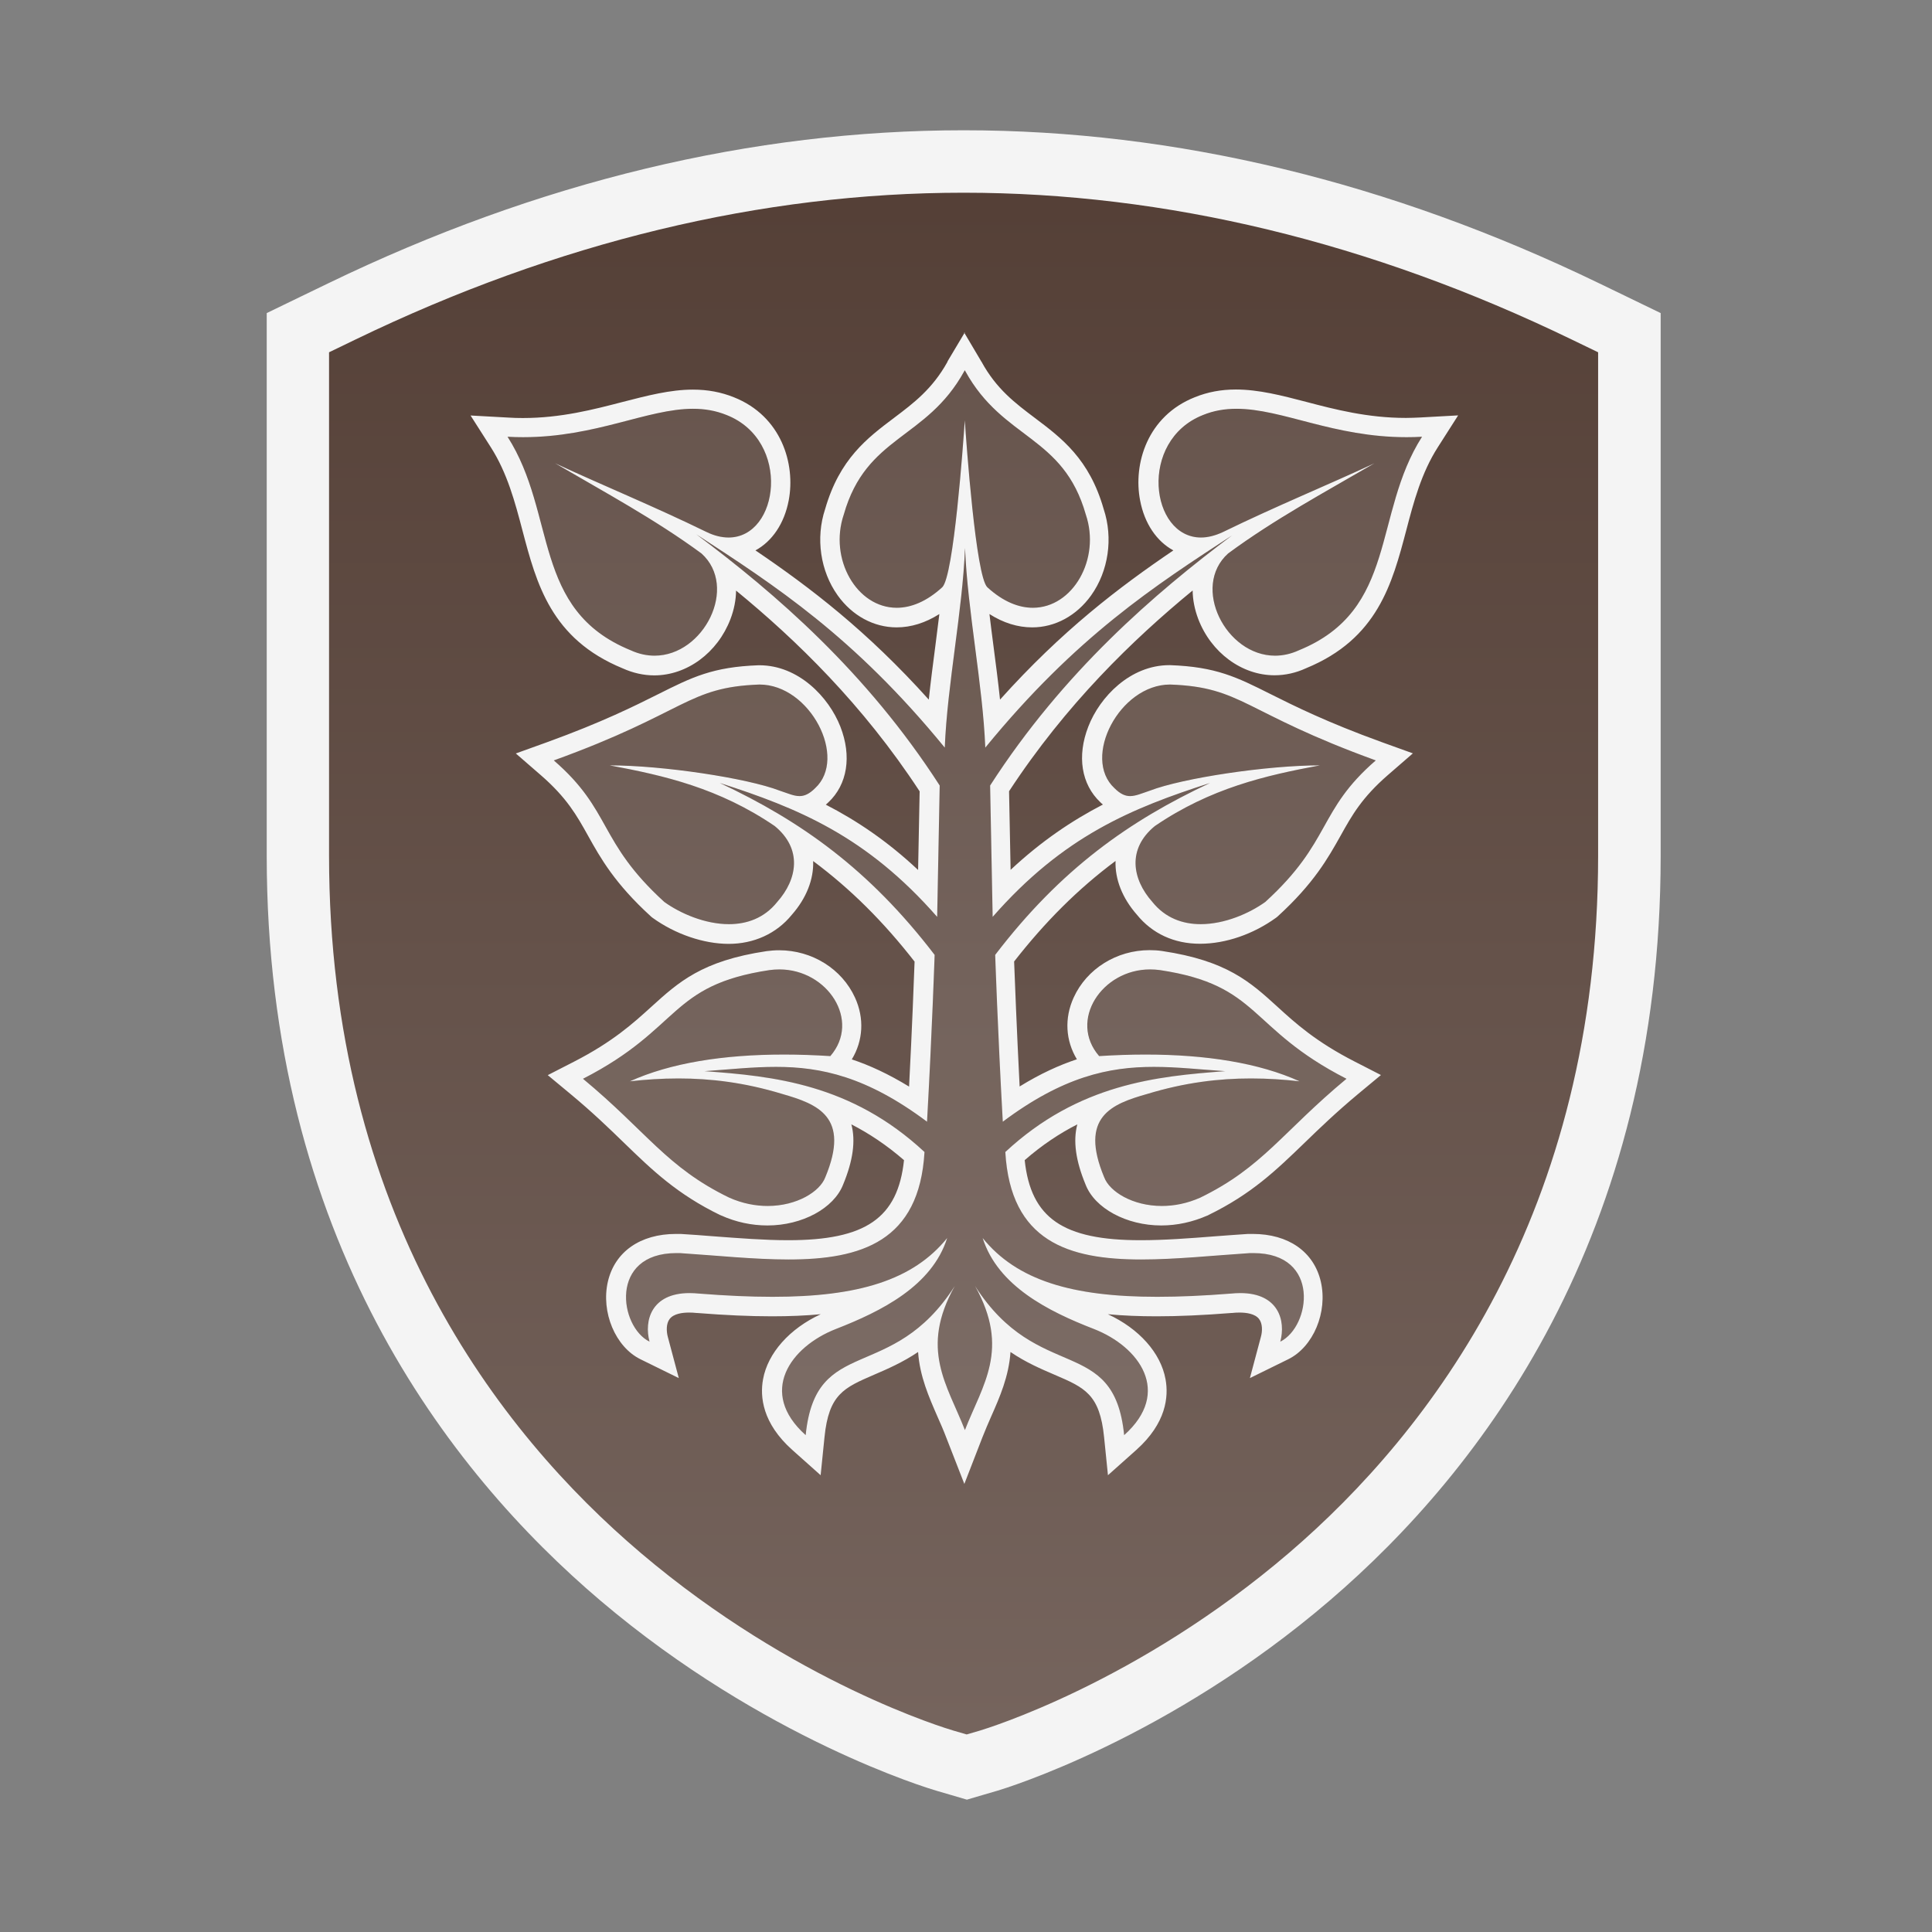 <?xml version="1.0" encoding="UTF-8"?>
<svg id="Formblatt" xmlns="http://www.w3.org/2000/svg" xmlns:xlink="http://www.w3.org/1999/xlink" viewBox="0 0 200 200">
  <rect x="0" y="0" width="200" height="200" fill="#808080" stroke="none"/>
  <defs>
    <style>
      .cls-1 {
        fill: none;
      }

      .cls-2 {
        fill: #f4f4f4;
      }

      .cls-3 {
        opacity: .1;
      }

      .cls-4 {
        fill: url(#Unbenannter_Verlauf_11);
      }

      .cls-5 {
        clip-path: url(#clippath);
      }
    </style>
    <linearGradient id="Unbenannter_Verlauf_11" data-name="Unbenannter Verlauf 11" x1="87.5" y1="160.45" x2="87.5" y2="14.67" gradientUnits="userSpaceOnUse">
      <stop offset="0" stop-color="#76655e"/>
      <stop offset="1" stop-color="#543f36"/>
    </linearGradient>
    <clipPath id="clippath">
      <path class="cls-1" d="M142.72,30.83c-18.29-8.84-36.86-13.33-55.22-13.33s-36.93,4.48-55.22,13.33l-2.4,1.16v45.71c0,32.49,15.4,52.37,28.32,63.33,13.94,11.82,27.8,15.95,28.38,16.12l1.2.35,1.2-.35c.58-.17,14.31-4.32,28.11-16.17,12.79-10.97,28.03-30.85,28.03-63.28V31.99l-2.4-1.16Z"/>
    </clipPath>
    <symbol id="nav-4_4" data-name="nav-4 4" viewBox="0 0 175 175">
      <g>
        <rect class="cls-1" x="0" y="0" width="175" height="175"/>
        <g>
          <path class="cls-4" d="M85.78,159.87c-.61-.18-15.03-4.47-29.42-16.68-13.38-11.34-29.32-31.92-29.32-65.49V30.21l4-1.94c18.68-9.03,37.67-13.61,56.45-13.61s37.78,4.58,56.45,13.61l4.01,1.94v47.49c0,33.5-15.78,54.07-29.02,65.43-14.27,12.24-28.55,16.55-29.15,16.73l-2,.59-2-.58Z"/>
          <path class="cls-2" d="M87.5,17.5c18.35,0,36.93,4.48,55.22,13.33l2.4,1.16v45.71c0,32.43-15.24,52.31-28.03,63.28-13.81,11.84-27.53,15.99-28.11,16.17l-1.2.35-1.2-.35c-.58-.17-14.44-4.29-28.38-16.12-12.92-10.96-28.32-30.84-28.32-63.33V31.99l2.4-1.16c18.29-8.84,36.86-13.33,55.22-13.33M87.5,11.83c-19.21,0-38.62,4.67-57.68,13.89l-2.4,1.16-3.2,1.55v49.27c0,34.66,16.49,55.92,30.32,67.66,14.86,12.6,29.83,17.05,30.46,17.24l1.2.35,1.6.47,1.6-.47,1.2-.35c.63-.19,15.48-4.68,30.19-17.3,13.69-11.74,30.01-33,30.01-67.58V28.43l-3.2-1.55-2.4-1.16c-19.06-9.22-38.47-13.89-57.68-13.89h0Z"/>
        </g>
        <g class="cls-5">
          <path class="cls-2" d="M87.61,33.62l.05.09c3.45,6.26,8.89,5.8,10.94,13.02,1.36,4.02-1.17,8.46-4.81,8.46-1.28,0-2.7-.55-4.14-1.87-1.04-1.04-1.89-12.96-2.04-15.15-.15,2.19-1,14.1-2.04,15.15-1.44,1.32-2.86,1.87-4.14,1.87-3.64,0-6.17-4.44-4.81-8.46,2.05-7.22,7.49-6.76,10.94-13.02l.05-.09M112.28,37.12c4.16,0,8.81,2.58,15.44,2.58.46,0,.93-.01,1.41-.04-4.5,7.05-2.18,15.72-11.18,19.39-.74.34-1.47.49-2.17.49-4.47,0-7.63-6.25-4.26-9.28,4.2-3.1,8.81-5.58,13.29-8.19-4.34,2.02-8.91,3.88-13.75,6.24-.72.34-1.4.5-2,.5-4.61,0-5.71-8.79.17-11.12,1-.41,2.01-.57,3.05-.57M62.93,37.12c1.04,0,2.05.16,3.06.57,5.88,2.33,4.78,11.12.17,11.12-.61,0-1.28-.15-2-.5-4.84-2.36-9.41-4.22-13.75-6.24,4.48,2.62,9.09,5.1,13.29,8.19,3.37,3.04.21,9.28-4.26,9.28-.7,0-1.43-.15-2.17-.49-9-3.67-6.68-12.35-11.18-19.39.48.03.95.04,1.41.04,6.62,0,11.28-2.58,15.44-2.58M112.01,48.52c-7.18,5.37-15.45,12.49-22.1,22.81l.23,11.93c6.43-7.34,12.62-9.87,19.74-12.16-7.34,3.44-13.54,7.8-19.51,15.61,0,0,.23,6.89.69,15.15,5.46-4.09,9.61-4.98,13.72-4.98,2.11,0,4.22.24,6.48.39-6.2.46-13.31,1.15-19.97,7.34.47,8.12,5.72,9.76,12.35,9.76,3.11,0,6.51-.36,9.87-.58.11,0,.21,0,.31,0,6.13,0,5.2,6.68,2.44,8.04.51-1.91-.16-4.41-3.64-4.41-.28,0-.58.02-.9.05-2.41.19-4.61.29-6.63.29-7.78,0-12.76-1.51-15.86-5.34,1.38,4.36,5.97,6.66,10.1,8.26,4.13,1.61,7.12,5.74,2.75,9.64-.92-9.18-7.8-4.59-13.54-13.54,3.21,5.74.69,8.95-.92,13.08-1.61-4.13-4.13-7.34-.92-13.08-5.74,8.95-12.62,4.36-13.54,13.54-4.36-3.9-1.38-8.03,2.75-9.64,4.13-1.61,8.72-3.9,10.1-8.26-3.1,3.83-8.08,5.34-15.86,5.34-2.02,0-4.22-.1-6.63-.29-.32-.03-.62-.05-.9-.05-3.48,0-4.15,2.5-3.64,4.41-2.75-1.35-3.69-8.04,2.44-8.04.1,0,.21,0,.31,0,3.36.22,6.76.58,9.87.58,6.62,0,11.88-1.64,12.35-9.76-6.66-6.2-13.77-6.89-19.97-7.34,2.26-.16,4.36-.39,6.48-.39,4.11,0,8.26.89,13.72,4.98.46-8.26.69-15.15.69-15.15-5.97-7.8-12.16-12.16-19.51-15.61,7.12,2.29,13.31,4.82,19.74,12.16l.23-11.93c-6.66-10.33-14.92-17.44-22.1-22.81,7.18,4.68,14.3,9.27,22.56,19.37.23-5.74,1.61-12.39,1.84-18.13.23,5.74,1.61,12.39,1.84,18.13,8.26-10.1,15.38-14.69,22.56-19.37M106.25,62.16c6.59.23,6.63,2.52,18.68,6.89-5.3,4.59-3.99,7.34-10.03,12.85-1.46,1.05-3.7,2.02-5.87,2.02-1.63,0-3.21-.55-4.39-2.02-1.84-2.07-2.3-4.82.23-6.89,5.05-3.44,10.03-4.59,14.99-5.51-4.8,0-12.46,1.15-15.45,2.3-.74.25-1.28.49-1.79.49-.45,0-.89-.19-1.42-.72-2.98-2.75.46-9.41,5.05-9.41M68.97,62.16c4.59,0,8.03,6.66,5.05,9.41-.53.53-.97.72-1.42.72-.52,0-1.06-.25-1.79-.49-2.98-1.15-10.65-2.3-15.45-2.3,4.96.92,9.94,2.07,14.99,5.51,2.52,2.07,2.07,4.82.23,6.89-1.18,1.48-2.77,2.02-4.39,2.02-2.17,0-4.41-.97-5.87-2.02-6.04-5.51-4.73-8.26-10.03-12.85,12.05-4.36,12.1-6.66,18.68-6.89M104.44,88.03c.29,0,.59.02.89.06,9.16,1.38,7.96,5.28,16.94,9.87-5.81,4.82-7.6,8.03-13.27,10.79-1.21.54-2.4.76-3.5.76-2.65,0-4.74-1.3-5.23-2.6-2.3-5.51.69-6.66,3.9-7.57,3.44-1.05,6.55-1.41,9.42-1.41,1.54,0,3,.1,4.42.26-3.67-1.66-8.46-2.43-14.01-2.43-1.35,0-2.75.05-4.19.14-2.8-3.23.25-7.87,4.62-7.87M70.78,88.03c4.36,0,7.42,4.64,4.62,7.87-1.44-.09-2.84-.14-4.19-.14-5.55,0-10.33.77-14.01,2.43,1.42-.16,2.88-.26,4.42-.26,2.87,0,5.98.36,9.42,1.41,3.21.92,6.2,2.07,3.9,7.57-.49,1.3-2.58,2.6-5.23,2.6-1.1,0-2.29-.22-3.5-.76-5.67-2.75-7.46-5.97-13.27-10.79,8.97-4.59,7.78-8.49,16.94-9.87.3-.04.6-.06.89-.06M87.62,30.17l-1.52,2.55-.05.09-.02.03v.03c-1.37,2.46-3.06,3.73-4.85,5.08-2.43,1.83-4.94,3.72-6.25,8.27-.88,2.64-.44,5.64,1.14,7.85,1.32,1.84,3.27,2.9,5.35,2.9,1.31,0,2.62-.41,3.88-1.21-.12.95-.24,1.91-.36,2.86-.21,1.63-.43,3.28-.6,4.91-5.61-6.24-10.77-10.18-15.74-13.55,1.51-.82,2.62-2.43,3.02-4.54.63-3.31-.66-7.66-4.99-9.37-1.15-.46-2.36-.69-3.71-.69h0c-2.06,0-4.16.55-6.38,1.12-2.62.68-5.59,1.46-9.06,1.46-.43,0-.88-.01-1.31-.04l-3.44-.19,1.85,2.9c1.49,2.34,2.19,4.98,2.86,7.53,1.28,4.85,2.6,9.86,9.1,12.53.93.42,1.9.64,2.87.64,2.97,0,5.75-2.05,6.92-5.11.33-.87.5-1.74.51-2.59,5.45,4.47,11.5,10.33,16.67,18.23l-.14,7.14c-2.79-2.62-5.58-4.49-8.38-5.93.08-.07.15-.14.23-.21,1.73-1.62,2.14-4.19,1.09-6.88-1.05-2.68-3.8-5.57-7.36-5.57h-.06c-4.17.15-6.04,1.08-9.13,2.63-2.14,1.07-5.07,2.54-10.09,4.36l-2.83,1.02,2.27,1.97c2.36,2.05,3.26,3.65,4.29,5.5,1.13,2.03,2.42,4.33,5.71,7.33l.08.07.08.06c2.05,1.48,4.63,2.36,6.9,2.36s4.34-.92,5.74-2.65c1.31-1.49,1.99-3.21,1.93-4.87,3.41,2.54,6.38,5.5,9.21,9.13-.06,1.59-.22,5.99-.5,11.35-1.88-1.15-3.6-1.94-5.2-2.47,1.03-1.7,1.15-3.73.29-5.61-1.19-2.61-3.9-4.3-6.89-4.3-.38,0-.76.03-1.14.08-5.88.88-8,2.82-10.46,5.05-1.64,1.49-3.5,3.18-7.03,4.99l-2.38,1.22,2.06,1.71c1.99,1.65,3.52,3.13,4.87,4.44,2.58,2.5,4.82,4.66,8.75,6.57h.03s.03.02.03.02c1.36.61,2.78.91,4.21.91,3.16,0,6.03-1.56,6.87-3.71.9-2.17,1.15-3.97.75-5.47,1.6.82,3.2,1.88,4.78,3.25-.56,5.28-3.5,7.27-10.52,7.27-2.14,0-4.42-.18-6.83-.36-.97-.08-1.95-.15-2.93-.21h-.03s-.03,0-.03,0c-.13,0-.25,0-.37,0-3.24,0-5.55,1.62-6.18,4.33-.64,2.77.68,5.93,2.96,7.05l3.48,1.71-1-3.75c-.13-.5-.16-1.19.17-1.62.37-.48,1.16-.58,1.76-.58.22,0,.46.01.71.04h.02s.03,0,.03,0c2.54.2,4.75.3,6.77.3,1.59,0,3.06-.06,4.43-.19-2.82,1.3-4.81,3.52-5.24,5.91-.29,1.58-.06,3.98,2.64,6.4l2.59,2.31.35-3.45c.39-3.9,1.76-4.49,4.49-5.67,1.23-.53,2.6-1.12,4.01-2.07.15,2.21.99,4.1,1.76,5.87.27.61.55,1.24.79,1.88l1.65,4.23,1.64-4.23c.25-.63.52-1.27.79-1.88.78-1.76,1.61-3.65,1.76-5.87,1.41.96,2.78,1.54,4.01,2.07,2.73,1.17,4.1,1.76,4.49,5.67l.35,3.45,2.59-2.31c2.7-2.42,2.93-4.81,2.64-6.4-.43-2.4-2.42-4.61-5.24-5.91,1.37.13,2.85.19,4.43.19,2.02,0,4.23-.1,6.77-.3h.03s.02,0,.02,0c.25-.03.49-.04.71-.04.6,0,1.4.1,1.77.58.33.43.31,1.12.17,1.62l-1,3.75,3.48-1.71c2.28-1.12,3.6-4.28,2.96-7.05-.63-2.71-2.94-4.33-6.18-4.33-.12,0-.25,0-.37,0h-.03s-.03,0-.03,0c-.97.06-1.95.14-2.93.21-2.41.19-4.69.36-6.83.36-7.02,0-9.96-1.99-10.52-7.27,1.57-1.37,3.17-2.43,4.78-3.25-.4,1.5-.15,3.3.75,5.47.83,2.15,3.71,3.71,6.87,3.71,1.43,0,2.85-.31,4.21-.91h.03s.03-.03.03-.03c3.93-1.91,6.16-4.07,8.75-6.57,1.35-1.31,2.89-2.79,4.87-4.44l2.06-1.71-2.38-1.22c-3.54-1.81-5.4-3.5-7.03-4.99-2.46-2.24-4.58-4.17-10.45-5.05-.39-.06-.77-.08-1.15-.08-2.99,0-5.7,1.69-6.89,4.3-.86,1.88-.74,3.91.29,5.61-1.6.53-3.32,1.31-5.2,2.47-.27-5.36-.44-9.76-.5-11.35,2.83-3.62,5.8-6.59,9.21-9.13-.06,1.66.62,3.38,1.93,4.87,1.4,1.73,3.39,2.65,5.74,2.65s4.85-.88,6.9-2.36l.08-.06.08-.07c3.29-3,4.57-5.3,5.71-7.33,1.03-1.85,1.93-3.45,4.29-5.5l2.27-1.97-2.83-1.02c-5.02-1.82-7.95-3.29-10.09-4.36-3.09-1.55-4.96-2.48-9.13-2.63h-.03s-.03,0-.03,0c-3.56,0-6.32,2.89-7.36,5.57-1.05,2.69-.64,5.25,1.09,6.88.08.07.15.15.23.21-2.8,1.45-5.59,3.32-8.38,5.93l-.14-7.14c5.17-7.89,11.22-13.75,16.67-18.23.01.84.18,1.72.51,2.59,1.17,3.06,3.96,5.11,6.92,5.11.97,0,1.94-.21,2.87-.64,6.5-2.67,7.82-7.68,9.1-12.53.67-2.56,1.37-5.2,2.86-7.53l1.85-2.9-3.44.19c-.43.02-.87.04-1.31.04-3.47,0-6.44-.77-9.06-1.46-2.22-.58-4.31-1.12-6.38-1.12-1.34,0-2.56.23-3.72.7-4.32,1.71-5.61,6.06-4.97,9.37.4,2.11,1.51,3.72,3.02,4.54-4.97,3.37-10.13,7.3-15.74,13.55-.17-1.63-.39-3.29-.6-4.91-.12-.95-.25-1.9-.36-2.86,1.25.8,2.57,1.21,3.88,1.21,2.08,0,4.03-1.06,5.35-2.9,1.58-2.21,2.02-5.21,1.14-7.85-1.3-4.55-3.82-6.44-6.25-8.27-1.79-1.35-3.48-2.62-4.83-5.08v-.02s-.03-.02-.03-.02l-.05-.09-1.51-2.55h0Z"/>
          <g class="cls-3">
            <path class="cls-2" d="M116.25,121.83c.55-2.07-.28-4.82-4.54-4.36-11.71.92-18.59-.23-22.49-5.05,1.38,4.36,5.97,6.66,10.1,8.26,4.13,1.61,7.12,5.74,2.75,9.64-.92-9.18-7.8-4.59-13.54-13.54,3.21,5.74.69,8.95-.92,13.08-1.61-4.13-4.13-7.34-.92-13.08-5.74,8.95-12.62,4.36-13.54,13.54-4.36-3.9-1.38-8.03,2.75-9.64,4.13-1.61,8.72-3.9,10.1-8.26-3.9,4.82-10.79,5.97-22.49,5.05-4.27-.46-5.1,2.3-4.54,4.36-2.8-1.38-3.72-8.26,2.75-8.03,10.51.69,21.53,2.75,22.22-9.18-6.66-6.2-13.77-6.89-19.97-7.34,6.66-.46,11.94-1.61,20.2,4.59.46-8.26.69-15.15.69-15.15-5.97-7.8-12.16-12.16-19.51-15.61,7.12,2.3,13.31,4.82,19.74,12.16l.23-11.93c-6.66-10.33-14.92-17.44-22.1-22.81,7.18,4.68,14.3,9.27,22.56,19.37.23-5.74,1.61-12.39,1.84-18.13.23,5.74,1.61,12.39,1.84,18.13,8.26-10.1,15.38-14.69,22.56-19.37-7.18,5.37-15.45,12.49-22.1,22.81l.23,11.93c6.43-7.34,12.62-9.87,19.74-12.16-7.34,3.44-13.54,7.8-19.51,15.61,0,0,.23,6.89.69,15.15,8.26-6.2,13.54-5.05,20.2-4.59-6.2.46-13.31,1.15-19.97,7.34.69,11.93,11.71,9.87,22.22,9.18,6.47-.23,5.55,6.66,2.75,8.03ZM111.07,48.32c4.84-2.36,9.41-4.22,13.75-6.24-4.48,2.62-9.09,5.1-13.29,8.19-3.9,3.51.94,11.32,6.43,8.79,9-3.67,6.68-12.35,11.18-19.39-9.11.5-14.62-4.11-19.9-1.97-6.66,2.64-4.36,13.56,1.84,10.63ZM99.82,95.89c7.34-.46,13.63.23,18.2,2.3-4.06-.46-8.56-.46-13.84,1.15-3.21.92-6.2,2.07-3.9,7.57.69,1.84,4.59,3.67,8.72,1.84,5.67-2.75,7.46-5.97,13.27-10.79-8.97-4.59-7.78-8.49-16.94-9.87-4.82-.69-8.49,4.36-5.51,7.8ZM101.2,71.57c1.15,1.15,1.84.69,3.21.23,2.98-1.15,10.65-2.3,15.45-2.3-4.96.92-9.94,2.07-14.99,5.51-2.52,2.07-2.07,4.82-.23,6.89,2.75,3.44,7.71,1.84,10.26,0,6.04-5.51,4.73-8.26,10.03-12.85-12.05-4.36-12.1-6.66-18.68-6.89-4.59,0-8.03,6.66-5.05,9.41ZM85.57,53.32c1.04-1.04,1.89-12.96,2.04-15.15.15,2.19,1,14.1,2.04,15.15,5.51,5.05,10.79-1.15,8.95-6.59-2.05-7.22-7.49-6.76-10.94-13.02l-.05-.09-.05.09c-3.45,6.26-8.89,5.8-10.94,13.02-1.84,5.44,3.44,11.64,8.95,6.59ZM74.94,106.91c2.3-5.51-.69-6.66-3.9-7.57-5.28-1.61-9.78-1.61-13.84-1.15,4.57-2.07,10.86-2.75,18.2-2.3,2.98-3.44-.69-8.49-5.51-7.8-9.16,1.38-7.96,5.28-16.94,9.87,5.81,4.82,7.6,8.03,13.27,10.79,4.13,1.84,8.03,0,8.72-1.84ZM57.27,59.06c5.49,2.52,10.33-5.28,6.43-8.79-4.2-3.1-8.81-5.58-13.29-8.19,4.34,2.02,8.91,3.88,13.75,6.24,6.2,2.94,8.49-7.99,1.84-10.63-5.28-2.13-10.79,2.48-19.9,1.97,4.5,7.05,2.18,15.72,11.18,19.39ZM60.32,81.89c2.55,1.84,7.51,3.44,10.26,0,1.84-2.07,2.3-4.82-.23-6.89-5.05-3.44-10.03-4.59-14.99-5.51,4.8,0,12.46,1.15,15.45,2.3,1.38.46,2.07.92,3.21-.23,2.98-2.75-.46-9.41-5.05-9.41-6.59.23-6.63,2.52-18.68,6.89,5.3,4.59,3.99,7.34,10.03,12.85Z"/>
          </g>
        </g>
      </g>
    </symbol>
  </defs>
  <use width="175" height="175" transform="scale(1.14)" xlink:href="#nav-4_4"/>
</svg>